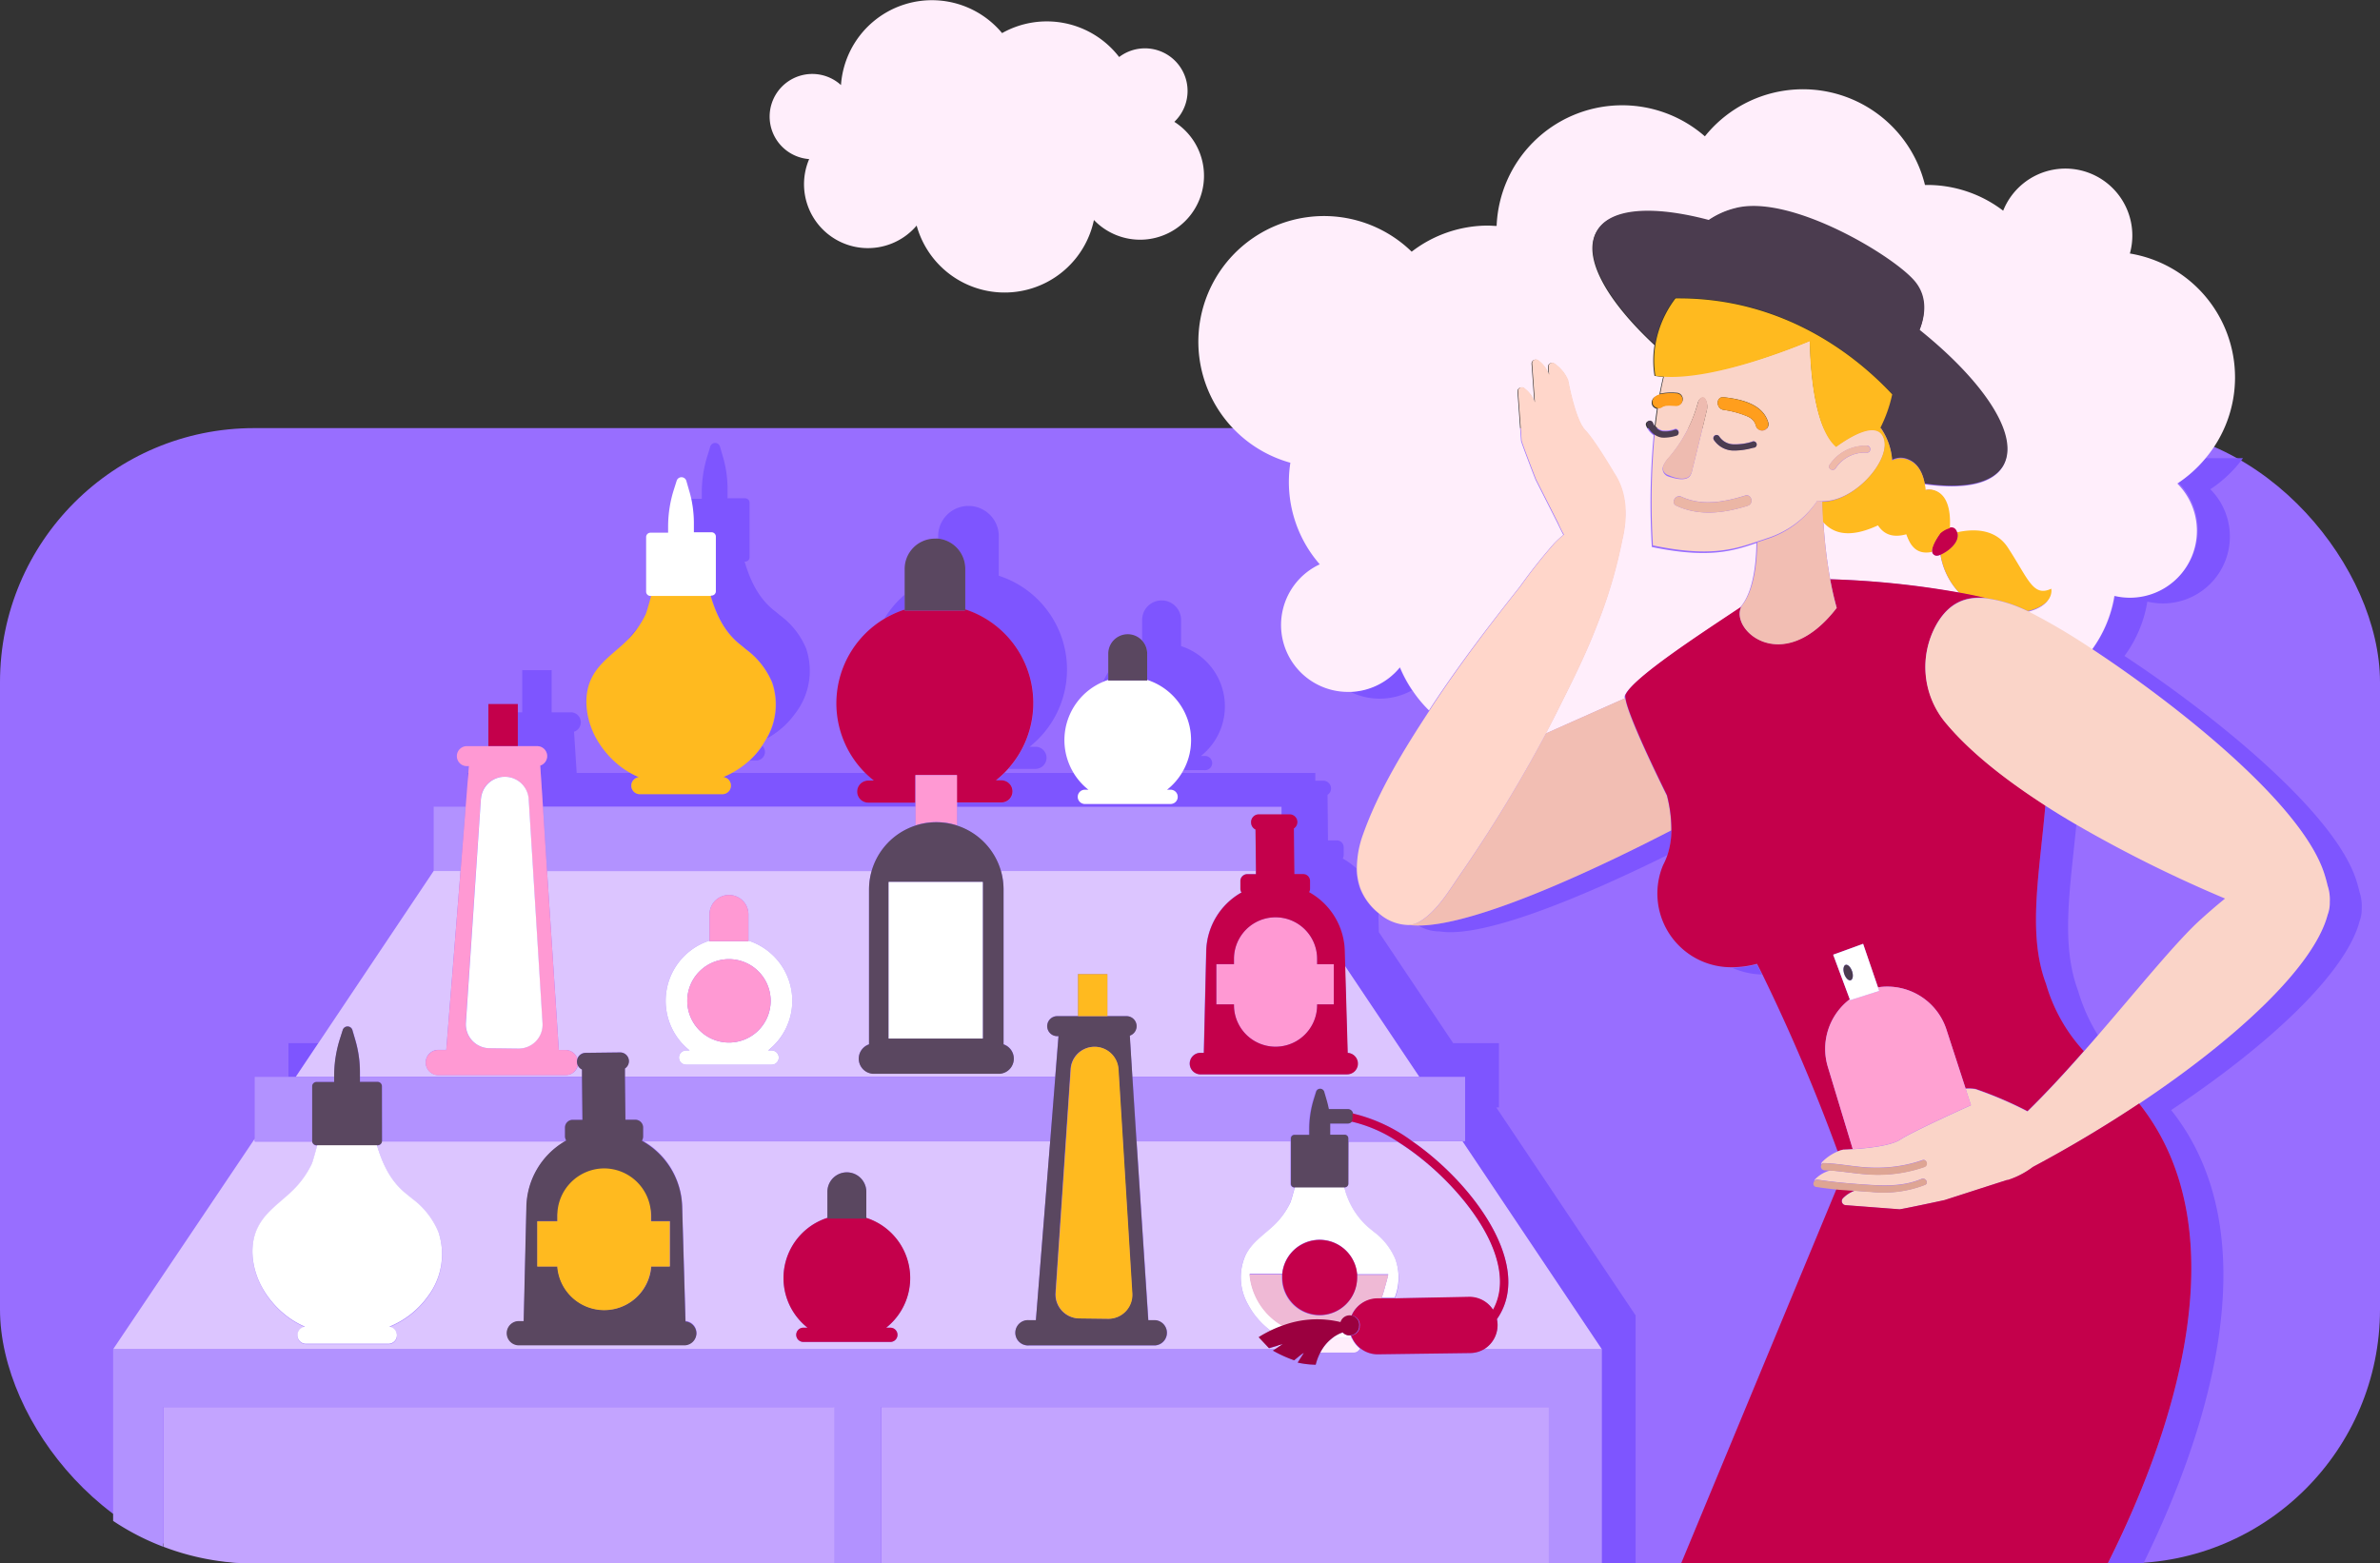 <svg id="Layer_1" data-name="Layer 1" xmlns="http://www.w3.org/2000/svg" viewBox="0 0 404.78 265.92"><rect x="0" y="0" width="404.78" height="265.92" fill="#333333" stroke="none"/><defs><style>.cls-1{fill:#986eff;}.cls-2{fill:#7e55ff;}.cls-3{fill:#fff;}.cls-4{fill:#5a4760;}.cls-5{fill:#c4004b;}.cls-6{fill:#dcc5ff;}.cls-7{fill:#b292ff;}.cls-8{fill:#c3a4ff;}.cls-9{fill:#ff99d3;}.cls-10{fill:#efb9d5;}.cls-11{fill:#ffeefb;}.cls-12{fill:#9b003f;}.cls-13{fill:#ffba1f;}.cls-14{fill:#4b3c4f;}.cls-15{fill:#f2beb3;}.cls-16{fill:#ffd6ca;}.cls-17{fill:#fad4c8;}.cls-18{fill:#ff9e1d;}.cls-19{fill:#efb9a8;}.cls-20{fill:#eebbb0;}.cls-21{fill:#ebb6a5;}.cls-22{fill:#4b3d51;}.cls-23{fill:#ffa1d2;}.cls-24{fill:#dea594;}</style></defs><rect class="cls-1" y="72.82" width="404.78" height="193.1" rx="43.2"/><path class="cls-2" d="M260.25,152.48a10.8,10.8,0,0,0-.87,1.65,8.18,8.18,0,0,1,.87-.32Z" transform="translate(-71.76 -38.16)"/><path class="cls-2" d="M266.87,153.81a10.76,10.76,0,0,1,7.46,10.24,10.63,10.63,0,0,1-1.3,5.11h3.57a1.21,1.21,0,1,0,0-2.41H276a10.77,10.77,0,0,0-3.37-18.69V143.6a3.31,3.31,0,0,0-6.62,0v3.51a3.31,3.31,0,0,1,.87,2.24Z" transform="translate(-71.76 -38.16)"/><path class="cls-2" d="M235.93,134.9v6.94a16.75,16.75,0,0,1,7.35,27.1h4.59a1.88,1.88,0,0,0,0-3.76h-1a16.76,16.76,0,0,0-5.24-29.09v-6.94a5.16,5.16,0,0,0-10.31,0v.63A5.16,5.16,0,0,1,235.93,134.9Z" transform="translate(-71.76 -38.16)"/><path class="cls-2" d="M225.62,139.32a16.87,16.87,0,0,0-3.47,4.1,17.27,17.27,0,0,1,3.47-1.58Z" transform="translate(-71.76 -38.16)"/><path class="cls-2" d="M163.1,165.07a1.69,1.69,0,0,1,.54,3.3l.46,7h63.37v-.69h-8a1.88,1.88,0,0,1,0-3.76h.95a17.94,17.94,0,0,1-1.46-1.29H196.23c-.47.25-1,.48-1.45.7a1.46,1.46,0,0,1-.13,2.91H180.59a1.46,1.46,0,0,1-.19-2.91c-.49-.21-1-.45-1.42-.7h-9.14l-.45-7a1.7,1.7,0,0,0-.55-3.31h-3.26v-7.16h-5v7.16h-.74v5.75Z" transform="translate(-71.76 -38.16)"/><polygon class="cls-2" points="79.51 131.47 79.51 133.28 79.65 131.47 79.51 131.47"/><polygon class="cls-2" points="54.15 177.43 49.06 177.43 49.06 183.18 50.3 183.18 54.15 177.43"/><path class="cls-2" d="M303.06,189.37a10.38,10.38,0,0,1-.63-3.51,11.63,11.63,0,0,0-2.31-1.67,1.13,1.13,0,0,0,.17-.6v-1.31a1.17,1.17,0,0,0-1.17-1.17h-1.5l-.08-7.74a1.31,1.31,0,0,0,.6-1.11h0a1.32,1.32,0,0,0-1.33-1.3h-1.35v-1.33h-22.7a10.72,10.72,0,0,1-2.52,2.85h.61a1.21,1.21,0,1,1,0,2.42H256.27a1.21,1.21,0,1,1,0-2.42h.61a10.72,10.72,0,0,1-2.52-2.85H242.63a17.8,17.8,0,0,1-1.45,1.29h.94a1.88,1.88,0,0,1,0,3.76h-7.59v.69h55.18v1.34l1.35,0a1.33,1.33,0,0,1,1.33,1.31h0a1.31,1.31,0,0,1-.6,1.11l.09,7.74h1.49a1.17,1.17,0,0,1,1.17,1.17v1.31a1.16,1.16,0,0,1-.16.59,11.79,11.79,0,0,1,6.07,10l.07,2.56,12.65,18.88h7.77v10.94h-.45l23.7,35.38v36.43h5.75V261.91l-23.7-35.38h.45V215.59h-7.78l-12.64-18.87-.07-2.57c0-.22,0-.43,0-.64A10.18,10.18,0,0,1,303.06,189.37Z" transform="translate(-71.76 -38.16)"/><path class="cls-2" d="M199.27,167.51h1.13a1.46,1.46,0,0,0,1.46-1.47,1.44,1.44,0,0,0-.42-1,1.27,1.27,0,0,0-.13.19A14.2,14.2,0,0,1,199.27,167.51Z" transform="translate(-71.76 -38.16)"/><path class="cls-2" d="M189.76,128.7h3a.74.74,0,0,1,.74.74v9.28a.74.74,0,0,1-.74.74h-.1c.92,3.15,2.3,6.14,4.93,8.25.37.3.74.6,1.09.9a13.5,13.5,0,0,1,4.44,5.62,11.48,11.48,0,0,1-.93,9.54,14.43,14.43,0,0,0,4.86-4.31,11.86,11.86,0,0,0,1.81-11,13.37,13.37,0,0,0-4.43-5.63c-.36-.3-.72-.6-1.09-.89-2.64-2.12-4-5.11-4.94-8.25h.1a.74.74,0,0,0,.74-.74v-9.29a.74.74,0,0,0-.74-.74h-3v-1.72a19.34,19.34,0,0,0-.77-5.29l-.52-1.79a.86.86,0,0,0-1.65,0l-.44,1.43a20.77,20.77,0,0,0-1,6.26V123h-1.84a20.14,20.14,0,0,1,.44,4Z" transform="translate(-71.76 -38.16)"/><path class="cls-2" d="M178.54,147a17,17,0,0,0,1.8-2.17A12.07,12.07,0,0,0,178.54,147Z" transform="translate(-71.76 -38.16)"/><path class="cls-2" d="M301.41,155.83a11.23,11.23,0,0,0,5,1.17,11.43,11.43,0,0,0,5.49-1.41,22,22,0,0,1-2.13-3.94A11.36,11.36,0,0,1,301.41,155.83Z" transform="translate(-71.76 -38.16)"/><path class="cls-2" d="M419.74,205.55A28.56,28.56,0,0,0,426.17,217c.81-.92,1.61-1.83,2.4-2.75a30.55,30.55,0,0,1-3.37-7.54c-3-8-1.34-17.5-.3-28.3-1.77-1-3.54-2.11-5.27-3.23C418.63,186.82,416.55,197.08,419.74,205.55Z" transform="translate(-71.76 -38.16)"/><path class="cls-2" d="M472.52,187.93c-3.76-11.84-24.91-28.62-39.44-38.2a21.24,21.24,0,0,0,3.89-9.24,11.51,11.51,0,0,0,2.65.31,11.38,11.38,0,0,0,8.06-19.42,21.53,21.53,0,0,0,5.56-5.29h-6.36a21.65,21.65,0,0,1-4.66,4.14,11.38,11.38,0,0,1-8.06,19.42,11.51,11.51,0,0,1-2.65-.31,21.24,21.24,0,0,1-3.89,9.24c14.53,9.58,35.68,26.36,39.44,38.2.23.72.41,1.38.55,2a7.44,7.44,0,0,1,.37,2.77,5.71,5.71,0,0,1-.36,2.18c-2.32,8.81-15.47,21.08-32.05,32.13,18,22.59,4.69,58.28-5.29,78.23h3.07c1,0,2,0,3-.11,9.9-20.16,22.3-54.85,4.67-77,16.58-11,29.73-23.32,32.05-32.13a5.71,5.71,0,0,0,.36-2.18,7.44,7.44,0,0,0-.37-2.77C472.93,189.31,472.75,188.65,472.52,187.93Z" transform="translate(-71.76 -38.16)"/><path class="cls-2" d="M313,195.59a6.92,6.92,0,0,0,3.63,1c7.9,1.24,26.1-6.75,38.73-13a14,14,0,0,0,.67-4.25C344.78,185.2,323.24,195.58,313,195.59Z" transform="translate(-71.76 -38.16)"/><path class="cls-2" d="M366.38,202.78a13.12,13.12,0,0,0,5.05,1.14c-.29-.58-.58-1.15-.88-1.72A16.09,16.09,0,0,1,366.38,202.78Z" transform="translate(-71.76 -38.16)"/><path class="cls-3" d="M256.88,172.49h-.61a1.21,1.21,0,1,0,0,2.42h14.58a1.21,1.21,0,1,0,0-2.42h-.61a10.72,10.72,0,0,0,2.52-2.85q.15-.24.27-.48a10.63,10.63,0,0,0,1.3-5.11,10.76,10.76,0,0,0-7.46-10.24v.1h-6.62v-.1a8.18,8.18,0,0,0-.87.32,10.76,10.76,0,0,0-2.5,18.36Z" transform="translate(-71.76 -38.16)"/><path class="cls-4" d="M260.25,153.91h6.62v-4.56a3.31,3.31,0,0,0-6.62,0v4.56Z" transform="translate(-71.76 -38.16)"/><path class="cls-5" d="M220.38,170.93h-.95a1.88,1.88,0,0,0,0,3.76h8V170h7.06v4.65h7.59a1.88,1.88,0,0,0,0-3.76h-.94a17.8,17.8,0,0,0,1.45-1.29c.22-.23.44-.46.65-.7a16.75,16.75,0,0,0-7.35-27.1V142H225.62v-.16a17.27,17.27,0,0,0-3.47,1.58,16.75,16.75,0,0,0-3.23,26.22A17.94,17.94,0,0,0,220.38,170.93Z" transform="translate(-71.76 -38.16)"/><path class="cls-4" d="M225.62,142h10.31v-7.1a5.16,5.16,0,0,0-4.56-5.12,5.68,5.68,0,0,0-.59,0,5.15,5.15,0,0,0-5.16,5.15V142Z" transform="translate(-71.76 -38.16)"/><path class="cls-6" d="M288.65,267.66l.52-.34a1.26,1.26,0,0,1,0-.28l-1.51.45-1.76-1.87c.69-.43,1.37-.79,2-1.12l-.19-.13A13.34,13.34,0,0,1,284,260a9.26,9.26,0,0,1-.44-8.28c1.12-2.2,3.32-3.57,5-5.24a13.29,13.29,0,0,0,2.61-3.69c.1-.21.44-1.4.79-2.65h-.1a.61.61,0,0,1-.62-.61v-7.23H265.08l2,30.43h1.16a2.15,2.15,0,0,1,0,4.29H246.74a2.15,2.15,0,1,1,0-4.29h1.2l2.43-30.43h-69.1a13.24,13.24,0,0,1,6.52,11l.57,19.55a2.05,2.05,0,0,1,1.86,2h0a2.06,2.06,0,0,1-2.06,2.06H160A2.06,2.06,0,0,1,158,264.9h0a2.06,2.06,0,0,1,2.06-2h.79l.46-19.47a13.23,13.23,0,0,1,6.52-11.1H136.7a.74.74,0,0,1-.73.66h-.1c.92,3.15,2.3,6.14,4.93,8.25l1.1.9a13.56,13.56,0,0,1,4.43,5.62,11.88,11.88,0,0,1-1.82,11,15,15,0,0,1-6.53,5.13,1.46,1.46,0,0,1-.13,2.91h-14a1.46,1.46,0,0,1-.2-2.91,14,14,0,0,1-3-1.73,15.92,15.92,0,0,1-4.48-5.27c-1.55-3-2.11-6.87-.53-9.95,1.36-2.66,4-4.3,6-6.31a15.69,15.69,0,0,0,3.15-4.43c.12-.25.53-1.68.94-3.19h-.12a.74.74,0,0,1-.73-.66h-9.79v-.51L91,267.66Zm-76.17-22.32v-4.46a3.31,3.31,0,0,1,6.62,0v4.46A10.76,10.76,0,0,1,222.47,264h.61a1.21,1.21,0,1,1,0,2.41H208.5a1.21,1.21,0,1,1,0-2.41h.61a10.76,10.76,0,0,1,3.37-18.69Z" transform="translate(-71.76 -38.16)"/><path class="cls-6" d="M326.44,248.73c2.5,5.44,2.46,10.17-.09,13.81a4.93,4.93,0,0,1,.11.94h0a4.8,4.8,0,0,1-2.37,4.18h20.1l-23.7-35.38h-8.55C317.89,236.41,323.62,242.6,326.44,248.73Z" transform="translate(-71.76 -38.16)"/><path class="cls-6" d="M301.08,239.51a.61.61,0,0,1-.61.61h-.08a13.14,13.14,0,0,0,4.1,6.86l.91.75a11.21,11.21,0,0,1,3.69,4.68A9.26,9.26,0,0,1,309,259l12.67-.17a4.78,4.78,0,0,1,4.06,2.18c2.15-3.86,1-8.34-.52-11.64-3-6.44-9.46-13.1-15.78-17h-8.31Z" transform="translate(-71.76 -38.16)"/><path class="cls-6" d="M128.61,221.34v-.29a20.83,20.83,0,0,1,1-6.27l.45-1.42a.86.86,0,0,1,1.65,0l.52,1.78a19.4,19.4,0,0,1,.76,5.3v.88h37.77v-1.27a1.51,1.51,0,0,1-.7-.69,2.14,2.14,0,0,1-2.09,1.67H146.46a2.15,2.15,0,1,1,0-4.29h1.2l2.43-30.44h-4.57l-19.6,29.27-3.85,5.75Z" transform="translate(-71.76 -38.16)"/><path class="cls-6" d="M303.06,267.66h.22l-.16-.11A.6.6,0,0,1,303.06,267.66Z" transform="translate(-71.76 -38.16)"/><path class="cls-6" d="M302.61,219.07a1.82,1.82,0,0,1-1.83,1.82h-25a1.83,1.83,0,0,1,0-3.65h.7l.41-17.28a11.76,11.76,0,0,1,6-10,1.14,1.14,0,0,1-.19-.63V188a1.17,1.17,0,0,1,1.17-1.17h1.47v-.54H242a11.62,11.62,0,0,1,.44,3.14v26.35a2.57,2.57,0,0,1-.68,5H220.24a2.57,2.57,0,0,1-.68-5V189.46a11.62,11.62,0,0,1,.44-3.14H164.8l2,30.44h1.16a2.15,2.15,0,0,1,2,1.47,1.48,1.48,0,0,1,1.37-1l5.88-.07a1.49,1.49,0,0,1,1.5,1.47,1.5,1.5,0,0,1-.68,1.26l0,1.43h73.19l.55-6.93h-.22a1.7,1.7,0,1,1,0-3.4h3.53v-7.15h5V211h3.27a1.7,1.7,0,0,1,.54,3.31l.46,7h48.79l-12.65-18.88.43,14.79A1.83,1.83,0,0,1,302.61,219.07ZM203,216.84a1.21,1.21,0,0,1,0,2.42H188.45a1.21,1.21,0,0,1,0-2.42h.61a10.76,10.76,0,0,1,3.37-18.68V193.7a3.31,3.31,0,0,1,6.62,0v4.46a10.76,10.76,0,0,1,3.37,18.68Z" transform="translate(-71.76 -38.16)"/><path class="cls-7" d="M324.09,267.66a4.74,4.74,0,0,1-2.33.65l-15.7.21a4.7,4.7,0,0,1-2.78-.86h-.22a1.2,1.2,0,0,1-1,.57h-5.73a9.22,9.22,0,0,0-.78,2.07,14.94,14.94,0,0,1-3.07-.36l1-1.57s.3-.4-1.59,1.18a22,22,0,0,1-3.63-1.65l.37-.24H91v29.2a42.75,42.75,0,0,0,8.53,4.4V277.52h114v26.57h8V277.52H335.18v26.57h9V267.66Z" transform="translate(-71.76 -38.16)"/><rect class="cls-8" x="149.86" y="239.36" width="113.56" height="26.57"/><path class="cls-8" d="M99.57,277.52v23.74A43,43,0,0,0,115,304.09h98.65V277.52Z" transform="translate(-71.76 -38.16)"/><path class="cls-7" d="M242,186.32h43.37l-.08-7.06a1.31,1.31,0,0,1,.55-2.5l3.87,0v-1.34H234.53v3.2A11.49,11.49,0,0,1,242,186.32Z" transform="translate(-71.76 -38.16)"/><polygon class="cls-7" points="78.32 148.16 79.19 137.22 73.76 137.22 73.76 148.16 78.32 148.16"/><path class="cls-7" d="M227.47,178.58v-3.2H164.1l.7,10.94H220A11.49,11.49,0,0,1,227.47,178.58Z" transform="translate(-71.76 -38.16)"/><path class="cls-7" d="M265.08,232.28h26.15v-.5a.61.61,0,0,1,.62-.61h2.5v-.94a17.33,17.33,0,0,1,.8-5.21l.37-1.19a.72.72,0,0,1,1.37,0l.43,1.48c.14.49.26,1,.36,1.48h3.24a.88.88,0,0,1,.87.74,27.68,27.68,0,0,1,10.15,4.73h9V221.34H264.38Z" transform="translate(-71.76 -38.16)"/><path class="cls-7" d="M167.84,231.42v-1.48a1.32,1.32,0,0,1,1.32-1.32h1.65l-.08-7.28H133v.84h3a.74.74,0,0,1,.74.74v9.28s0,.05,0,.08h31.09l.26-.15A1.34,1.34,0,0,1,167.84,231.42Z" transform="translate(-71.76 -38.16)"/><path class="cls-7" d="M178.05,221.34l.08,7.28h1.68a1.33,1.33,0,0,1,1.33,1.32v1.48a1.41,1.41,0,0,1-.19.67l.32.19h69.1l.87-10.94Z" transform="translate(-71.76 -38.16)"/><path class="cls-7" d="M300.92,229.27h-3c0,.16,0,.31,0,.47v1.43h2.5a.61.61,0,0,1,.61.61v.5h8.31a23.93,23.93,0,0,0-7.78-3.35A.86.86,0,0,1,300.92,229.27Z" transform="translate(-71.76 -38.16)"/><path class="cls-7" d="M124.87,232.28s0-.05,0-.08v-9.28a.74.74,0,0,1,.74-.74h3v-.84H115.08v10.94Z" transform="translate(-71.76 -38.16)"/><path class="cls-9" d="M281.63,201.27v.9h-3V209h3v.13a7.07,7.07,0,1,0,14.14,0V209h2.84v-6.84h-2.84v-.9a7.07,7.07,0,0,0-14.14,0Z" transform="translate(-71.76 -38.16)"/><path class="cls-5" d="M284.54,178.09a1.33,1.33,0,0,0,.75,1.17l.08,7.06v.54h-1.47a1.17,1.17,0,0,0-1.17,1.17v1.31a1.14,1.14,0,0,0,.19.63,11.76,11.76,0,0,0-6,10l-.41,17.28h-.7a1.83,1.83,0,0,0,0,3.65h25a1.82,1.82,0,0,0,.17-3.64l-.43-14.79-.07-2.56a11.79,11.79,0,0,0-6.07-10,1.16,1.16,0,0,0,.16-.59V188a1.17,1.17,0,0,0-1.17-1.17h-1.49l-.09-7.74a1.31,1.31,0,0,0,.6-1.11h0a1.33,1.33,0,0,0-1.33-1.31l-1.35,0-3.87,0A1.32,1.32,0,0,0,284.54,178.09Zm11.23,23.18v.9h2.84V209h-2.84v.13a7.07,7.07,0,1,1-14.14,0V209h-3v-6.84h3v-.9a7.07,7.07,0,0,1,14.14,0Z" transform="translate(-71.76 -38.16)"/><path class="cls-3" d="M289.1,263.09a11.22,11.22,0,0,1-4.79-8.28l5.52,0a6.39,6.39,0,0,1,12.73.09l5.3,0c.07,0-.73,2.82-.82,3.12s-.2.6-.31.88l2.23,0a9.26,9.26,0,0,0,.13-6.54,11.21,11.21,0,0,0-3.69-4.68l-.91-.75a13.14,13.14,0,0,1-4.1-6.86H292c-.35,1.25-.69,2.44-.79,2.65a13.29,13.29,0,0,1-2.61,3.69c-1.69,1.67-3.89,3-5,5.24A9.26,9.26,0,0,0,284,260a13.34,13.34,0,0,0,3.72,4.39l.19.13a21.15,21.15,0,0,1,2.09-.87A9.87,9.87,0,0,1,289.1,263.09Z" transform="translate(-71.76 -38.16)"/><path class="cls-3" d="M301,265.29a1.68,1.68,0,0,1-.86-.46l-.4.09a6.82,6.82,0,0,0-1.47.87h3.38c-.07-.16-.14-.32-.2-.48A1.72,1.72,0,0,1,301,265.29Z" transform="translate(-71.76 -38.16)"/><path class="cls-10" d="M300.14,264.78l-.36.14.4-.09Z" transform="translate(-71.76 -38.16)"/><path class="cls-10" d="M307.86,255l-5.3,0c0,.17,0,.34,0,.51a6.39,6.39,0,0,1-12.78,0q0-.3,0-.6l-5.52,0a11.22,11.22,0,0,0,4.79,8.28,9.87,9.87,0,0,0,.88.54,16.83,16.83,0,0,1,9.84-.58,1.62,1.62,0,0,1,1.79-1.13,4.79,4.79,0,0,1,4.32-2.93h.8c.11-.28.22-.58.31-.88S307.93,255,307.86,255Z" transform="translate(-71.76 -38.16)"/><path class="cls-11" d="M289.13,267a1.26,1.26,0,0,0,0,.28l.8-.53Z" transform="translate(-71.76 -38.16)"/><path class="cls-11" d="M301.69,265.79h-3.38a7.24,7.24,0,0,0-2,2.44H302a1.2,1.2,0,0,0,1-.57.6.6,0,0,0,.06-.11A4.9,4.9,0,0,1,301.69,265.79Z" transform="translate(-71.76 -38.16)"/><path class="cls-4" d="M300.47,240.12a.61.61,0,0,0,.61-.61v-7.73a.61.61,0,0,0-.61-.61H298v-1.43c0-.16,0-.31,0-.47h3a.86.86,0,0,0,.69-.34.85.85,0,0,0,.19-.54v-.7c0-.05,0-.1,0-.14a.88.88,0,0,0-.87-.74h-3.24c-.1-.5-.22-1-.36-1.48l-.43-1.48a.72.72,0,0,0-1.37,0l-.37,1.19a17.33,17.33,0,0,0-.8,5.21v.94h-2.5a.61.61,0,0,0-.62.61v7.73a.61.61,0,0,0,.62.61h8.62Z" transform="translate(-71.76 -38.16)"/><path class="cls-5" d="M296.19,261.84a6.39,6.39,0,0,0,6.39-6.39c0-.17,0-.34,0-.51a6.39,6.39,0,0,0-12.73-.09q0,.3,0,.6A6.39,6.39,0,0,0,296.19,261.84Z" transform="translate(-71.76 -38.16)"/><path class="cls-5" d="M326.46,263.48h0a4.93,4.93,0,0,0-.11-.94c2.55-3.64,2.59-8.37.09-13.81-2.82-6.13-8.55-12.32-14.5-16.45a27.68,27.68,0,0,0-10.15-4.73s0,.09,0,.14v.7a.85.85,0,0,1-.19.54,23.93,23.93,0,0,1,7.78,3.35c6.32,3.94,12.82,10.6,15.78,17,1.52,3.3,2.67,7.78.52,11.64a4.78,4.78,0,0,0-4.06-2.18L309,259l-2.23,0h-.8a4.79,4.79,0,0,0-4.32,2.93h.07a1.63,1.63,0,0,1,1.29,1.9l0,.16a1.63,1.63,0,0,1-1.45,1.32c.06.16.13.32.2.48a4.9,4.9,0,0,0,1.43,1.76l.16.11a4.7,4.7,0,0,0,2.78.86l15.7-.21a4.74,4.74,0,0,0,2.33-.65A4.8,4.8,0,0,0,326.46,263.48Z" transform="translate(-71.76 -38.16)"/><path class="cls-12" d="M298.31,265.79a6.82,6.82,0,0,1,1.47-.87l.36-.14,0,.05a1.68,1.68,0,0,0,.86.46,1.72,1.72,0,0,0,.45,0,1.63,1.63,0,0,0,1.45-1.32l0-.16a1.63,1.63,0,0,0-1.29-1.9h-.07a1.62,1.62,0,0,0-1.79,1.13,16.83,16.83,0,0,0-9.84.58,21.15,21.15,0,0,0-2.09.87c-.66.33-1.34.69-2,1.12l1.76,1.87,1.51-.45.84-.25-.8.53-.52.34-.37.24a22,22,0,0,0,3.63,1.65c1.89-1.58,1.59-1.18,1.59-1.18l-1,1.57a14.94,14.94,0,0,0,3.07.36,9.22,9.22,0,0,1,.78-2.07A7.24,7.24,0,0,1,298.31,265.79Z" transform="translate(-71.76 -38.16)"/><path class="cls-13" d="M179.13,171.79a1.46,1.46,0,0,0,1.46,1.46h14.06a1.46,1.46,0,0,0,.13-2.91c.49-.22,1-.45,1.45-.7a15,15,0,0,0,3-2.13,14.2,14.2,0,0,0,2-2.3,1.27,1.27,0,0,1,.13-.19c.27-.41.53-.83.76-1.25a11.48,11.48,0,0,0,.93-9.54,13.5,13.5,0,0,0-4.44-5.62c-.35-.3-.72-.6-1.09-.9-2.63-2.11-4-5.1-4.93-8.25H182.52c-.41,1.51-.82,2.94-.94,3.19a17.63,17.63,0,0,1-1.24,2.15,17,17,0,0,1-1.8,2.17l-.11.11c-2,2-4.66,3.65-6,6.31-1.58,3.08-1,7,.53,10a15.92,15.92,0,0,0,4.48,5.27,13.57,13.57,0,0,0,1.56,1c.46.25.93.49,1.42.7A1.47,1.47,0,0,0,179.13,171.79Z" transform="translate(-71.76 -38.16)"/><path class="cls-3" d="M192.67,139.46h.1a.74.74,0,0,0,.74-.74v-9.28a.74.74,0,0,0-.74-.74h-3V127a20.14,20.14,0,0,0-.44-4c-.1-.43-.2-.85-.33-1.27l-.51-1.78a.86.86,0,0,0-1.65,0l-.45,1.42a20.83,20.83,0,0,0-1,6.27v1.13h-3a.74.74,0,0,0-.74.74v9.28a.74.74,0,0,0,.74.74h10.27Z" transform="translate(-71.76 -38.16)"/><path class="cls-3" d="M124.78,236.13a15.69,15.69,0,0,1-3.15,4.43c-2,2-4.66,3.65-6,6.31-1.58,3.08-1,7,.53,9.95a15.92,15.92,0,0,0,4.48,5.27,14,14,0,0,0,3,1.73,1.46,1.46,0,0,0,.2,2.91h14a1.46,1.46,0,0,0,.13-2.91,15,15,0,0,0,6.53-5.13,11.88,11.88,0,0,0,1.82-11,13.56,13.56,0,0,0-4.43-5.62l-1.1-.9c-2.63-2.11-4-5.1-4.93-8.25H125.72C125.31,234.45,124.9,235.88,124.78,236.13Z" transform="translate(-71.76 -38.16)"/><path class="cls-4" d="M136.71,222.92a.74.74,0,0,0-.74-.74h-3v-1.72a19.4,19.4,0,0,0-.76-5.3l-.52-1.78a.86.86,0,0,0-1.65,0l-.45,1.42a20.83,20.83,0,0,0-1,6.27v1.13h-3a.74.74,0,0,0-.74.74v9.28s0,.05,0,.08a.74.74,0,0,0,.73.66H136a.74.74,0,0,0,.73-.66s0-.05,0-.08Z" transform="translate(-71.76 -38.16)"/><path class="cls-9" d="M227.47,170v8.54a11.41,11.41,0,0,1,7.06,0V170Z" transform="translate(-71.76 -38.16)"/><path class="cls-4" d="M220,186.32a11.62,11.62,0,0,0-.44,3.14v26.35a2.57,2.57,0,0,0,.68,5h21.52a2.57,2.57,0,0,0,.68-5V189.46a11.62,11.62,0,0,0-.44-3.14,11.44,11.44,0,0,0-22,0Zm2.91,1.87h16v26.63h-16Z" transform="translate(-71.76 -38.16)"/><rect class="cls-3" x="151.14" y="150.02" width="16" height="26.63"/><path class="cls-9" d="M150.09,186.32l-2.43,30.44h-1.2a2.15,2.15,0,1,0,0,4.29h21.47a2.14,2.14,0,0,0,2.09-1.67,1.53,1.53,0,0,1-.15-.63,1.46,1.46,0,0,1,.09-.52,2.15,2.15,0,0,0-2-1.47h-1.16l-2-30.44-.7-10.94-.46-7a1.69,1.69,0,0,0-.54-3.3H151.29a1.7,1.7,0,1,0,0,3.39h.22l-.1,1.18-.14,1.8-.31,3.94Zm11.58-12.25L164,212.21a4.06,4.06,0,0,1-4.11,4.31l-4.92-.06a4.06,4.06,0,0,1-4-4.34l2.56-38.07a4.07,4.07,0,0,1,8.12,0Z" transform="translate(-71.76 -38.16)"/><polygon class="cls-5" points="88.07 126.9 88.07 121.16 88.07 119.75 83.06 119.75 83.06 126.9 88.07 126.9"/><path class="cls-3" d="M153.55,174.05,151,212.12a4.06,4.06,0,0,0,4,4.34l4.92.06a4.06,4.06,0,0,0,4.11-4.31l-2.35-38.14a4.07,4.07,0,0,0-8.12,0Z" transform="translate(-71.76 -38.16)"/><path class="cls-4" d="M263.92,214.32a1.7,1.7,0,0,0-.54-3.31H251.57a1.7,1.7,0,1,0,0,3.4h.22l-.55,6.93-.87,10.94-2.43,30.43h-1.2a2.15,2.15,0,1,0,0,4.29h21.47a2.15,2.15,0,0,0,0-4.29h-1.16l-2-30.43-.7-10.94Zm-3.73,48.15-4.92-.06a4.08,4.08,0,0,1-4-4.35L253.83,220a4.07,4.07,0,0,1,8.12,0l2.35,38.13A4.07,4.07,0,0,1,260.19,262.47Z" transform="translate(-71.76 -38.16)"/><rect class="cls-13" x="183.34" y="165.69" width="5.01" height="7.16"/><path class="cls-13" d="M262,220a4.07,4.07,0,0,0-8.12,0l-2.56,38.07a4.08,4.08,0,0,0,4,4.35l4.92.06a4.07,4.07,0,0,0,4.11-4.32Z" transform="translate(-71.76 -38.16)"/><path class="cls-3" d="M206.51,208.4a10.77,10.77,0,0,0-7.46-10.24v.1h-6.62v-.1a10.76,10.76,0,0,0-3.37,18.68h-.61a1.21,1.21,0,0,0,0,2.42H203a1.21,1.21,0,0,0,0-2.42h-.61A10.74,10.74,0,0,0,206.51,208.4Zm-10.77,7.09a7.09,7.09,0,1,1,7.09-7.09A7.08,7.08,0,0,1,195.74,215.49Z" transform="translate(-71.76 -38.16)"/><path class="cls-9" d="M199.05,198.26V193.7a3.31,3.31,0,0,0-6.62,0v4.56Z" transform="translate(-71.76 -38.16)"/><path class="cls-9" d="M195.74,201.31a7.09,7.09,0,1,0,7.09,7.09A7.09,7.09,0,0,0,195.74,201.31Z" transform="translate(-71.76 -38.16)"/><path class="cls-5" d="M209.11,264h-.61a1.21,1.21,0,1,0,0,2.41h14.58a1.21,1.21,0,1,0,0-2.41h-.61a10.76,10.76,0,0,0-3.37-18.69v.1h-6.62v-.1A10.76,10.76,0,0,0,209.11,264Z" transform="translate(-71.76 -38.16)"/><path class="cls-4" d="M219.1,245.44v-4.56a3.31,3.31,0,0,0-6.62,0v4.56Z" transform="translate(-71.76 -38.16)"/><path class="cls-4" d="M181.14,231.42v-1.48a1.33,1.33,0,0,0-1.33-1.32h-1.68l-.08-7.28,0-1.43a1.5,1.5,0,0,0,.68-1.26,1.49,1.49,0,0,0-1.5-1.47l-5.88.07a1.48,1.48,0,0,0-1.37,1,1.46,1.46,0,0,0-.09.52,1.53,1.53,0,0,0,.15.63,1.51,1.51,0,0,0,.7.69v1.27l.08,7.28h-1.65a1.32,1.32,0,0,0-1.32,1.32v1.48a1.34,1.34,0,0,0,.21.71l-.26.15a13.23,13.23,0,0,0-6.52,11.1l-.46,19.47H160a2.06,2.06,0,0,0-2.06,2h0A2.06,2.06,0,0,0,160,267h28.14a2.06,2.06,0,0,0,2.06-2.06h0a2.05,2.05,0,0,0-1.86-2l-.57-19.55a13.24,13.24,0,0,0-6.52-11l-.32-.19A1.41,1.41,0,0,0,181.14,231.42Zm1.38,13.44v1h3.19v7.7h-3.19v.16a8,8,0,0,1-15.93,0v-.16h-3.42v-7.7h3.42v-1a8,8,0,0,1,15.93,0Z" transform="translate(-71.76 -38.16)"/><path class="cls-13" d="M174.55,236.9a8,8,0,0,0-8,8v1h-3.42v7.7h3.42v.16a8,8,0,0,0,15.93,0v-.16h3.19v-7.7h-3.19v-1A8,8,0,0,0,174.55,236.9Z" transform="translate(-71.76 -38.16)"/><path class="cls-11" d="M401.23,132.67a.78.78,0,0,1-.86-.77c-3.05.67-3.86-1.71-4.36-3-2.63.73-4-.28-4.81-1.52-5.05,2.35-7.74,1.26-9.33-.57a82.46,82.46,0,0,0,1.16,9.88A149.82,149.82,0,0,1,405,139a12.28,12.28,0,0,1-3.22-6.49A1.83,1.83,0,0,1,401.23,132.67Z" transform="translate(-71.76 -38.16)"/><path class="cls-11" d="M330.27,137.91a90.32,90.32,0,0,1,5.81-7.33,17.61,17.61,0,0,1,1.57-1.44c-.33-.6-.66-1.28-1-2l-3.72-7.35c-.11-.23-2.47-6.39-2.48-6.64l-.6-8.38a.66.66,0,0,1,1-.61,5,5,0,0,1,1.86,2.47l-.47-6.59a.67.67,0,0,1,1-.61,5.11,5.11,0,0,1,1.9,2.55s0,.07,0,.2l-.11-1.58a.66.66,0,0,1,1-.6,6.61,6.61,0,0,1,2.36,2.85s1.19,6.69,2.9,8.49,4.92,7.28,4.92,7.28c2.43,3.6,2.22,8,1.38,11.49a81.62,81.62,0,0,1-4.31,14.49c-2,5.21-4.53,10.16-7,15.11-.55,1.09-1.11,2.18-1.68,3.26l13.48-6a1,1,0,0,1,0-.45c1.24-2.95,13-10.56,19.69-15a2.22,2.22,0,0,1,.25-.42c2.13-2.79,2.44-8,2.46-10.57-4,1.37-8.19,2.66-17.78.67a124.56,124.56,0,0,1,.31-19,3.52,3.52,0,0,1-1.3-1.67.55.55,0,0,1,.31-.7.56.56,0,0,1,.7.31,2.57,2.57,0,0,0,.43.74c.12-1.07.26-2.12.42-3.18a1.14,1.14,0,0,1-.76-.51,1.12,1.12,0,0,1,.38-1.48,2.54,2.54,0,0,1,.78-.37c.19-1,.41-2.07.65-3.08a13.46,13.46,0,0,1-1.47-.17,16.33,16.33,0,0,1,0-5.22c-8.22-7.65-12.32-15-9.85-19.31,2.27-3.93,9.57-4.37,19-1.86a14,14,0,0,1,4.46-2c9.36-2.51,27,8.1,30.59,12.42,2.4,2.87,1.61,6.3.81,8.27,11.08,8.91,17.11,18.1,14.23,23.09-1.79,3.1-6.72,4-13.38,3.05.06.32.1.64.13,1a2.72,2.72,0,0,1,1.65.11c2.32.87,2.62,4,2.47,6.38.49-.08,1,.09,1.21.86,2.6-.58,6.45-.72,8.62,2.6,3.5,5.33,4.27,8.44,7.38,7,0,0,.65,2.68-4,3.79a107.27,107.27,0,0,1,11,6.49,21.24,21.24,0,0,0,3.89-9.24,11.51,11.51,0,0,0,2.65.31,11.38,11.38,0,0,0,8.06-19.42,21.65,21.65,0,0,0,4.66-4.14A21.36,21.36,0,0,0,434,81.28,11.39,11.39,0,0,0,412.45,74a21.28,21.28,0,0,0-13-4.38h-.3a21.37,21.37,0,0,0-37.43-8.27A21.37,21.37,0,0,0,326.3,76.59c-.48,0-1-.06-1.45-.06a21.3,21.3,0,0,0-13,4.44,21.37,21.37,0,1,0-20.63,35.9,21.29,21.29,0,0,0,5,17.28,11.38,11.38,0,0,0,4.82,21.7l.45,0a11.36,11.36,0,0,0,8.37-4.18,22,22,0,0,0,2.13,3.94A21.38,21.38,0,0,0,314.8,159l.64-1C320.07,151,325.12,144.41,330.27,137.91Z" transform="translate(-71.76 -38.16)"/><path class="cls-14" d="M393.54,105.13a23.74,23.74,0,0,1-2,5.67,10.87,10.87,0,0,1,2,5.58,3.14,3.14,0,0,1,2.68-.13c1.72.65,2.54,2.3,2.87,4.15,6.66,1,11.59,0,13.38-3.05,2.88-5-3.15-14.18-14.23-23.09.8-2,1.59-5.4-.81-8.27-3.6-4.32-21.23-14.93-30.59-12.42a14,14,0,0,0-4.46,2c-9.48-2.51-16.78-2.07-19,1.86-2.47,4.28,1.63,11.66,9.85,19.31a17.76,17.76,0,0,1,3.43-7.94C375.51,88.6,388,99.21,393.54,105.13Z" transform="translate(-71.76 -38.16)"/><path class="cls-15" d="M356,179.4a23.07,23.07,0,0,0-.76-5.9c-4.08-8.25-6.88-14.71-7.06-16.61l-13.48,6A244.2,244.2,0,0,1,320,187.08c-1.89,2.76-3.74,5.86-6.45,7.64a4.66,4.66,0,0,1-2.39.74,11.58,11.58,0,0,0,1.83.13C323.24,195.58,344.78,185.2,356,179.4Z" transform="translate(-71.76 -38.16)"/><path class="cls-13" d="M420.63,138.3c-3.11,1.46-3.88-1.65-7.38-7-2.17-3.32-6-3.18-8.62-2.6v0c.5,1.7-1.64,3.27-2.83,3.77A12.28,12.28,0,0,0,405,139c1.53.28,3,.58,4.38.9a21.78,21.78,0,0,1,5.95,1.61c.38.15.81.35,1.3.58C421.28,141,420.63,138.3,420.63,138.3Z" transform="translate(-71.76 -38.16)"/><path class="cls-5" d="M400.37,131.9a.78.78,0,0,0,.86.77,1.83,1.83,0,0,0,.58-.16c1.19-.5,3.33-2.07,2.83-3.77v0c-.24-.77-.72-.94-1.21-.86a3.93,3.93,0,0,0-1.62.89C400.67,130.32,400.33,131.31,400.37,131.9Z" transform="translate(-71.76 -38.16)"/><path class="cls-16" d="M313.53,194.72c2.71-1.78,4.56-4.88,6.45-7.64a244.2,244.2,0,0,0,14.72-24.16c.57-1.08,1.13-2.17,1.68-3.26,2.49-4.95,5-9.9,7-15.11a81.62,81.62,0,0,0,4.31-14.49c.84-3.52,1.05-7.89-1.38-11.49,0,0-3.21-5.49-4.92-7.28s-2.9-8.49-2.9-8.49a6.61,6.61,0,0,0-2.36-2.85.66.66,0,0,0-1,.6l.11,1.58c0-.13,0-.2,0-.2a5.11,5.11,0,0,0-1.9-2.55.67.67,0,0,0-1,.61l.47,6.59a5,5,0,0,0-1.86-2.47.66.66,0,0,0-1,.61l.6,8.38c0,.25,2.37,6.41,2.48,6.64l3.72,7.35c.34.77.67,1.45,1,2a17.61,17.61,0,0,0-1.57,1.44,90.32,90.32,0,0,0-5.81,7.33c-5.15,6.5-10.2,13.12-14.83,20.13l-.64,1c-4.26,6.49-8.65,13.59-11.32,21.1a16.92,16.92,0,0,0-1.05,5.76,10.38,10.38,0,0,0,.63,3.51,10.18,10.18,0,0,0,3.1,4.14,7.8,7.8,0,0,0,5,2A4.66,4.66,0,0,0,313.53,194.72Z" transform="translate(-71.76 -38.16)"/><path class="cls-5" d="M386.87,233.62l-4.24-14a10.6,10.6,0,0,1,3.73-11.49l-2.82-7.58,5.09-1.85,2.53,7.4a10.57,10.57,0,0,1,11.65,7.2l3.25,10a8,8,0,0,1,1.65.06,64.74,64.74,0,0,1,8.88,3.8c3.17-3.09,6.42-6.62,9.58-10.21a28.56,28.56,0,0,1-6.43-11.44c-3.19-8.47-1.11-18.73-.11-30.38-6.51-4.2-12.59-8.92-16.8-13.89a14.79,14.79,0,0,1-1.69-16.93c2.09-3.62,4.88-4.77,8.27-4.45-1.38-.32-2.85-.62-4.38-.9a149.82,149.82,0,0,0-22-2.27c.3,1.63.66,3.26,1.11,4.84-9.11,11.81-18.18,3.78-16.24-.17-6.72,4.48-18.45,12.09-19.69,15a1,1,0,0,0,0,.45c.18,1.9,3,8.36,7.06,16.61a23.07,23.07,0,0,1,.76,5.9,14,14,0,0,1-.67,4.25,13,13,0,0,1-.6,1.45,5.58,5.58,0,0,0-.3.66,12.54,12.54,0,0,0,11.95,17,16.09,16.09,0,0,0,4.17-.58c.3.57.59,1.14.88,1.72A317.14,317.14,0,0,1,384.3,234a5,5,0,0,1,.95-.3S385.9,233.69,386.87,233.62Z" transform="translate(-71.76 -38.16)"/><path class="cls-15" d="M381.73,123.4a6.4,6.4,0,0,1-.88-.08,1.88,1.88,0,0,0-.16.23,16.14,16.14,0,0,1-8.38,6.29l-1.7.57c0,2.52-.33,7.78-2.46,10.57a2.22,2.22,0,0,0-.25.42c-1.94,3.95,7.13,12,16.24.17-.45-1.58-.81-3.21-1.11-4.84a82.46,82.46,0,0,1-1.16-9.88C381.8,125.6,381.76,124.44,381.73,123.4Z" transform="translate(-71.76 -38.16)"/><path class="cls-17" d="M380.69,123.55a1.88,1.88,0,0,1,.16-.23,6.4,6.4,0,0,0,.88.08c5.67.09,12-7.38,10.34-11-1.19-2.59-5.28-.28-8,1.69-3.92-3.35-4.42-14.19-4.47-18-5.13,2.12-16.91,6.53-24.81,5.94-.24,1-.46,2-.65,3.08a9.4,9.4,0,0,1,2.74-.15,1.08,1.08,0,0,1,0,2.16c-.74,0-1.85-.2-2.43.23a.85.85,0,0,1-.71.12c-.16,1.06-.3,2.11-.42,3.18a2.08,2.08,0,0,0,1.2.73,4.72,4.72,0,0,0,2.18-.29.54.54,0,0,1,.3,1,7.38,7.38,0,0,1-2,.37,3.91,3.91,0,0,1-.68-.06,3.12,3.12,0,0,1-1.13-.47,124.56,124.56,0,0,0-.31,19c9.59,2,13.74.7,17.78-.67l1.7-.57A16.14,16.14,0,0,0,380.69,123.55Zm8.58-9.59c.77,0,.77,1.23,0,1.19a6,6,0,0,0-5.32,2.67c-.43.63-1.46,0-1-.6A7.25,7.25,0,0,1,389.27,114Zm-24.34-8.23c3,.33,6.69,1.14,7.59,4.36a1.08,1.08,0,0,1-2.08.57c-.32-1.14-1-1.51-2-1.89a16.78,16.78,0,0,0-3.48-.89C363.56,107.73,363.55,105.57,364.93,105.73Zm-1.5,6.47a.53.53,0,0,1,.73.2,3,3,0,0,0,2.39,1.32,9.78,9.78,0,0,0,3.15-.43.54.54,0,1,1,.25,1,12.38,12.38,0,0,1-3,.48l-.51,0a4.06,4.06,0,0,1-3.24-1.86A.55.55,0,0,1,363.43,112.2Zm-8.79,6.22a1.3,1.3,0,0,1,0-1,5.19,5.19,0,0,1,1-1.46,23.79,23.79,0,0,0,4.86-9.21,1.64,1.64,0,0,1,.33-.66c.87-.9,1.32.68,1.29,1.26a3,3,0,0,1-.08.62c-.82,3.39-1.63,6.78-2.48,10.15a2.47,2.47,0,0,1-.38,1c-.76,1-2.77.39-3.71.08A1.41,1.41,0,0,1,354.64,118.42Zm14.4,5.75c-4,1.26-8.23,1.85-12.18,0-1-.47-.13-2,.89-1.51,3.49,1.6,7.3.89,10.82-.21C369.65,122.13,370.11,123.83,369,124.17Z" transform="translate(-71.76 -38.16)"/><path class="cls-13" d="M379.56,96.19c.05,3.76.55,14.6,4.47,18,2.76-2,6.85-4.28,8-1.69,1.63,3.57-4.67,11-10.34,11,0,1,.07,2.2.14,3.45,1.59,1.83,4.28,2.92,9.33.57.81,1.24,2.18,2.25,4.81,1.52.5,1.25,1.31,3.63,4.36,3,0-.59.3-1.58,1.43-3.15a3.93,3.93,0,0,1,1.62-.89c.15-2.4-.15-5.51-2.47-6.38a2.72,2.72,0,0,0-1.65-.11c0-.33-.07-.65-.13-1-.33-1.85-1.15-3.5-2.87-4.15a3.14,3.14,0,0,0-2.68.13,10.87,10.87,0,0,0-2-5.58,23.74,23.74,0,0,0,2-5.67c-5.52-5.92-18-16.53-36.85-16.33a17.76,17.76,0,0,0-3.43,7.94,16.33,16.33,0,0,0,0,5.22,13.46,13.46,0,0,0,1.47.17C362.65,102.72,374.43,98.31,379.56,96.19Z" transform="translate(-71.76 -38.16)"/><path class="cls-18" d="M364.93,107.88a16.78,16.78,0,0,1,3.48.89c1.06.38,1.71.75,2,1.89a1.08,1.08,0,0,0,2.08-.57c-.9-3.22-4.63-4-7.59-4.36C363.55,105.57,363.56,107.73,364.93,107.88Z" transform="translate(-71.76 -38.16)"/><path class="cls-18" d="M354.41,107.45c.58-.43,1.69-.24,2.43-.23a1.08,1.08,0,0,0,0-2.16,9.4,9.4,0,0,0-2.74.15,2.54,2.54,0,0,0-.78.37,1.12,1.12,0,0,0-.38,1.48,1.14,1.14,0,0,0,.76.51A.85.85,0,0,0,354.41,107.45Z" transform="translate(-71.76 -38.16)"/><path class="cls-19" d="M382.92,117.22c-.43.63.6,1.23,1,.6a6,6,0,0,1,5.32-2.67c.77,0,.77-1.15,0-1.19A7.25,7.25,0,0,0,382.92,117.22Z" transform="translate(-71.76 -38.16)"/><path class="cls-20" d="M359.22,119a2.47,2.47,0,0,0,.38-1c.85-3.37,1.66-6.76,2.48-10.15a3,3,0,0,0,.08-.62c0-.58-.42-2.16-1.29-1.26a1.64,1.64,0,0,0-.33.66,23.79,23.79,0,0,1-4.86,9.21,5.19,5.19,0,0,0-1,1.46,1.3,1.3,0,0,0,0,1,1.41,1.41,0,0,0,.87.69C356.45,119.42,358.46,120.06,359.22,119Z" transform="translate(-71.76 -38.16)"/><path class="cls-21" d="M368.57,122.47c-3.52,1.1-7.33,1.81-10.82.21-1-.48-1.91,1-.89,1.51,3.95,1.83,8.15,1.24,12.18,0C370.11,123.83,369.65,122.13,368.57,122.47Z" transform="translate(-71.76 -38.16)"/><path class="cls-22" d="M366.46,114.8l.51,0a12.38,12.38,0,0,0,3-.48.54.54,0,1,0-.25-1,9.78,9.78,0,0,1-3.15.43,3,3,0,0,1-2.39-1.32.53.53,0,0,0-.73-.2.55.55,0,0,0-.21.74A4.06,4.06,0,0,0,366.46,114.8Z" transform="translate(-71.76 -38.16)"/><path class="cls-22" d="M355,112.6a7.38,7.38,0,0,0,2-.37.54.54,0,0,0-.3-1,4.72,4.72,0,0,1-2.18.29,2.08,2.08,0,0,1-1.2-.73,2.57,2.57,0,0,1-.43-.74.56.56,0,0,0-.7-.31.55.55,0,0,0-.31.7,3.52,3.52,0,0,0,1.3,1.67,3.12,3.12,0,0,0,1.13.47A3.91,3.91,0,0,0,355,112.6Z" transform="translate(-71.76 -38.16)"/><path class="cls-17" d="M380.93,238.82c2.9.44,5.84.69,8.76.87s6,.21,8.86-1c.7-.3,1.31.74.6,1a19.51,19.51,0,0,1-9.12,1.2c-.94-.06-1.87-.12-2.81-.2a5.46,5.46,0,0,0-2,1.29.7.7,0,0,0,.45,1.19l9.17.7c.28,0,7.4-1.5,7.67-1.57l9.59-3.09c.35-.1.68-.21,1-.32h.08l.07,0a14.44,14.44,0,0,0,4.27-2.22c6.23-3.32,12.35-7,18.07-10.79,16.58-11.05,29.73-23.32,32.05-32.13a5.71,5.71,0,0,0,.36-2.18,7.44,7.44,0,0,0-.37-2.77c-.14-.62-.32-1.28-.55-2-3.76-11.84-24.91-28.62-39.44-38.2a107.27,107.27,0,0,0-11-6.49c-.49-.23-.92-.43-1.3-.58a21.78,21.78,0,0,0-5.95-1.61c-3.39-.32-6.18.83-8.27,4.45a14.79,14.79,0,0,0,1.69,16.93c4.21,5,10.29,9.69,16.8,13.89,1.73,1.12,3.5,2.2,5.27,3.23A222.68,222.68,0,0,0,450.19,191c-1.67,1.35-3.17,2.68-4.09,3.51-4.08,3.65-10.51,11.63-17.53,19.75-.79.92-1.59,1.83-2.4,2.75-3.16,3.59-6.41,7.12-9.58,10.21a64.74,64.74,0,0,0-8.88-3.8,8,8,0,0,0-1.65-.06l.91,2.8c-3.08,1.39-10.22,4.66-12,5.84-1.6,1.08-5.79,1.49-8.11,1.64-1,.07-1.62.08-1.62.08a5,5,0,0,0-.95.3,8.23,8.23,0,0,0-2.59,1.75.72.72,0,0,0-.21.47.54.54,0,0,1,.5-.25c2.86.1,5.65.76,8.52.78a23.7,23.7,0,0,0,8.2-1.28c.73-.25,1,.91.32,1.16a23.87,23.87,0,0,1-8,1.32c-2.71,0-5.33-.51-8-.72a5.56,5.56,0,0,0-2.54,1.47.79.79,0,0,0-.18.32A.63.63,0,0,1,380.93,238.82Zm15.24.34-.46.12Z" transform="translate(-71.76 -38.16)"/><path class="cls-5" d="M435.57,225.86c-5.72,3.81-11.84,7.47-18.07,10.79a14.44,14.44,0,0,1-4.27,2.22l-.07,0h-.08c-.32.11-.65.22-1,.32l-9.59,3.09c-.27.07-7.39,1.59-7.67,1.57l-9.17-.7a.7.7,0,0,1-.45-1.19,5.46,5.46,0,0,1,2-1.29c-1-.08-2.06-.18-3.09-.29l-26.41,63.66h72.56C440.26,284.14,453.57,248.45,435.57,225.86Z" transform="translate(-71.76 -38.16)"/><path class="cls-23" d="M391.16,206.1l.21.61-4.95,1.58-.06-.16a10.6,10.6,0,0,0-3.73,11.49l4.24,14c2.32-.15,6.51-.56,8.11-1.64,1.77-1.18,8.91-4.45,12-5.84l-.91-2.8-3.25-10A10.57,10.57,0,0,0,391.16,206.1Z" transform="translate(-71.76 -38.16)"/><path class="cls-24" d="M391.08,238a23.87,23.87,0,0,0,8-1.32c.73-.25.41-1.41-.32-1.16a23.7,23.7,0,0,1-8.2,1.28c-2.87,0-5.66-.68-8.52-.78a.54.54,0,0,0-.5.25.63.63,0,0,0,.5.95l1.08.06C385.75,237.44,388.37,238,391.08,238Z" transform="translate(-71.76 -38.16)"/><path class="cls-24" d="M387.22,240.72c.94.08,1.87.14,2.81.2a19.51,19.51,0,0,0,9.12-1.2c.71-.3.1-1.34-.6-1-2.88,1.22-5.79,1.21-8.86,1s-5.86-.43-8.76-.87a.63.63,0,0,0-.57.2c-.28.32-.27.88.25,1,1.17.18,2.35.33,3.52.45S386.19,240.64,387.22,240.72Z" transform="translate(-71.76 -38.16)"/><path class="cls-3" d="M391.37,206.71l-.21-.61-2.53-7.4-5.09,1.85,2.82,7.58.06.16Zm-5.95-2.9c-.24-.72-.14-1.41.23-1.53s.85.36,1.1,1.08.14,1.41-.23,1.53S385.67,204.53,385.42,203.81Z" transform="translate(-71.76 -38.16)"/><path class="cls-14" d="M386.75,203.36c-.25-.72-.74-1.2-1.1-1.08s-.47.81-.23,1.53.74,1.21,1.1,1.08S387,204.09,386.75,203.36Z" transform="translate(-71.76 -38.16)"/><path class="cls-11" d="M271.51,58.86a7.25,7.25,0,0,0-9.41-11,15.52,15.52,0,0,0-19.91-4.07,15.51,15.51,0,0,0-27.4,8.84,7.25,7.25,0,1,0-5.41,12.59,10.87,10.87,0,0,0,18.28,11.31,15.52,15.52,0,0,0,30.15-.95,10.87,10.87,0,1,0,13.7-16.68Z" transform="translate(-71.76 -38.16)"/></svg>